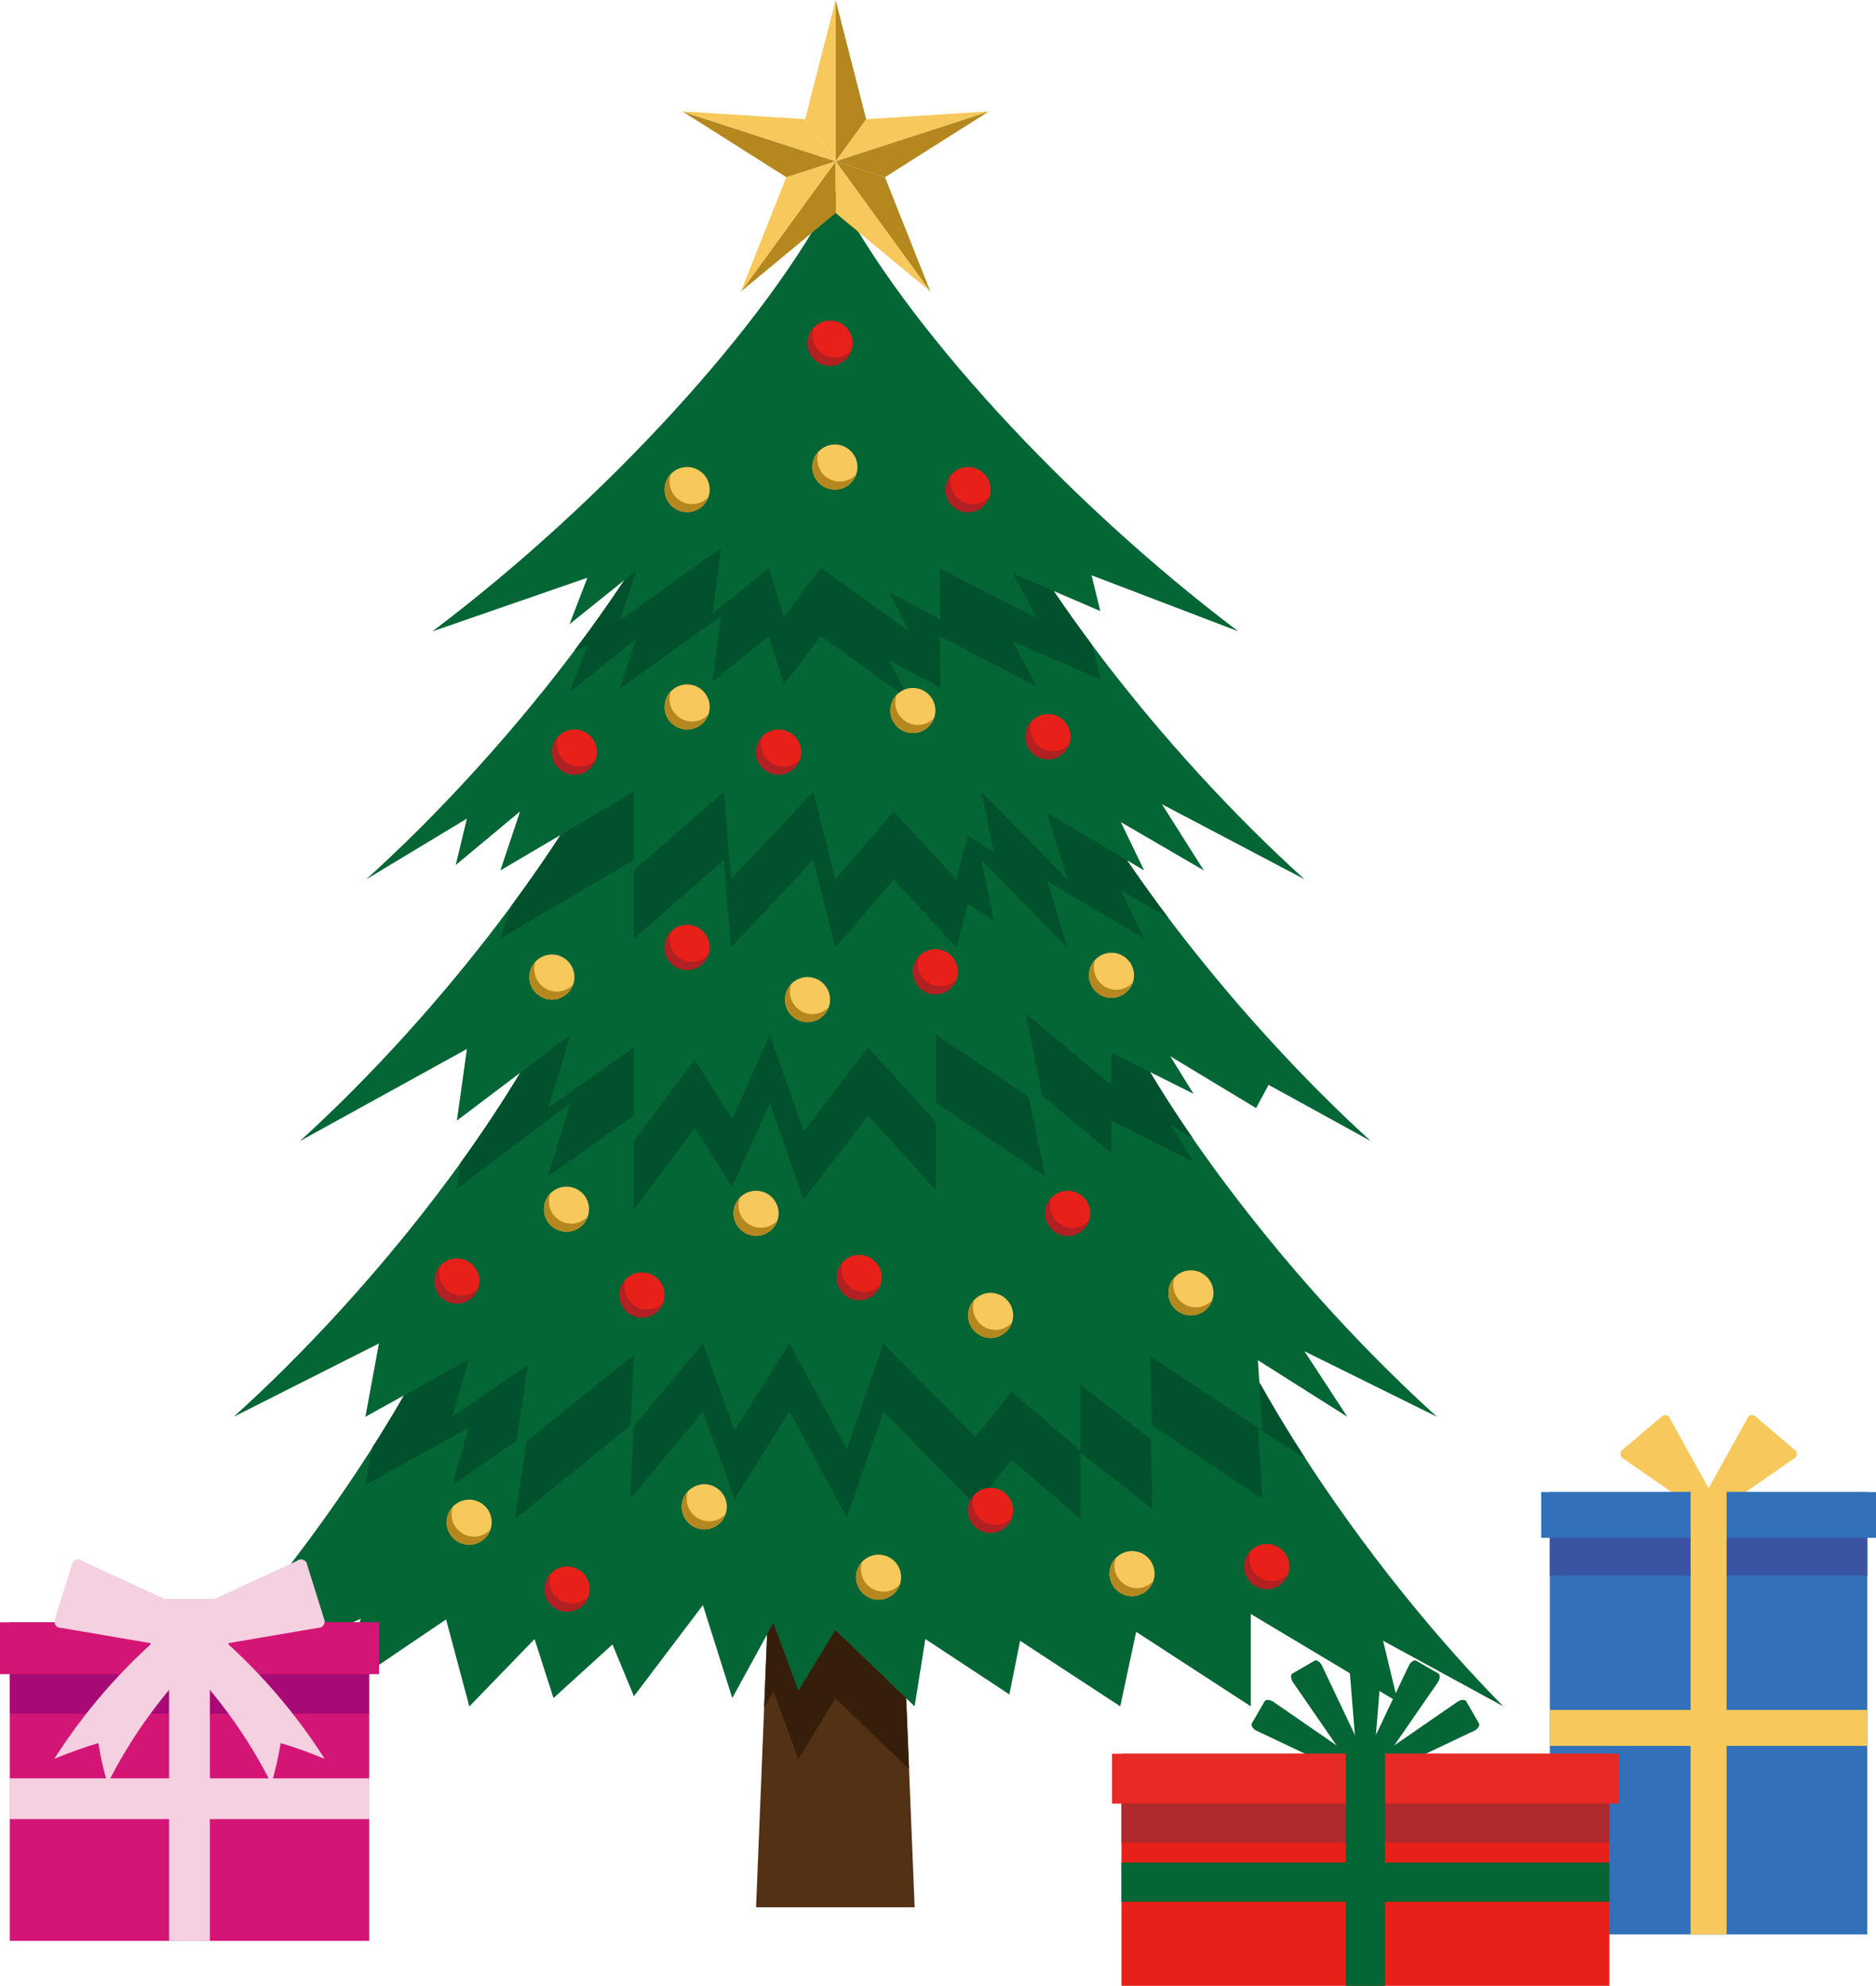 <?xml version="1.0" encoding="UTF-8"?><svg id="a" xmlns="http://www.w3.org/2000/svg" viewBox="0 0 583.19 617.44"><defs><style>.b{fill:#b12023;}.c{fill:#e72a25;}.d{fill:#d31576;}.e{fill:#e7211a;}.f{fill:#a70a75;}.g{fill:#ae2a2d;}.h{fill:#f4d0e0;}.i{fill:#3a54a1;}.j{fill:#f7c85b;}.k{fill:#533115;}.l{fill:#351f0a;}.m{fill:#046535;}.n{fill:#b4881f;}.o{fill:#3271b9;}.p{fill:#00512c;}</style></defs><polygon class="k" points="279.88 482.94 239.49 482.94 235.04 593 284.33 593 279.88 482.94"/><path class="m" d="M145.16,393.46c-15.42,41.13-53.38,96.76-93.09,137.1l60.13-27.29-9.63,24.7,36.1-24.46,7.23,27.05,20.28-20.94,5.88,18.34,18.34-16.68,6.67,16.12,21.44-28.35,9.13,28.9,12.78-23.35,7.78,21.12,11.49-18.9,24.64,23.72,3.33-20.94,26.12,17.23,3.34-16.68,31.13,20.38,4.95-23.16,35.63,23.16v-28.72l45.7,27.36-4.57-19.03,37.34,20.38c-39.7-40.35-77.67-95.97-93.09-137.1h-229.06Z"/><path class="m" d="M177.32,303.4c-17.34,41.13-60.02,96.76-104.66,137.1l45.14-22.79-4.21,22.79,32.11-17.79-5.07,17.79,23.44-16.12-3.98,26.68,36.96-29.82-1.13,23.51,22.57-27.04,9.88,27.04,17.04-27.04,17.87,32.93,11.37-32.93,28.57,29.1,11.29-14.09,21.35,18.34v-20.57l22.39,17.43-.67-26.32,34.85,23.15-1.39-21.84,27.79,17.59-13.31-20.37,41.18,20.37c-44.64-40.35-87.32-95.97-104.66-137.1h-164.74Z"/><path class="m" d="M197.06,217.67c-17.2,41.13-59.53,96.76-103.81,137.1l51.9-28.62-3.12,22.27,35.28-26.68-6.94,22.79,26.68-18.9v29.14l18.9-25.25,11.67,18.34,11.67-26.12,10.56,30.02,20.01-26.12,21.12,23.35v-27.24l33.91,22.79-6.11-29.46,26.68,22.23v-10.01l25.57,12.78-7.23-11.67,26.68,16.12,3.89-7.23,31.74,17.46c-44.28-40.35-86.61-95.97-103.81-137.1h-125.25Z"/><path class="m" d="M300.87,136.28c17.34,41.13,60.02,96.76,104.66,137.1l-44.31-23.33,13,20.57-25.78-15.01,7.23,15.01-30.02-17.79,6.11,20.56-26.68-27.22,3.89,18.9-8.1-5.29-3.57,13.61-19.45-21.11-18.16,21.11-6.86-27.22-25.57,27.22-2.22-27.22-27.98,24.46v-24.46l-41.5,24.46,6.11-18.34-20.01,16.68,3.49-14.45-31.31,18.89c44.64-40.35,87.32-95.97,104.66-137.1h82.37Z"/><path class="m" d="M259.68,59.21c-20.75,41.13-71.83,96.76-125.25,137.1l48.17-16.68-5.56,14.45,20.75-16.68-5.19,15.56,31.5-22.6-2.59,20.38,17.42-14.08,4.82,15.01,11.38-15.15,27.53,19.78-6.3-12.23,15.93,8.52-.19-15.93,30.2,15.56-7.41-13.9,27.15,11.67-2.7-11.12,45.58,17.41c-53.42-40.35-104.5-95.97-125.25-137.1Z"/><polygon class="l" points="259.68 506.85 248.2 525.74 240.41 504.62 238.47 508.18 237.55 531.03 238.47 529.35 240.41 525.79 248.2 546.91 259.68 528.02 281.7 549.21 282.59 550.06 281.7 528.03 259.68 506.85"/><path class="p" d="M392.44,444.76l-34.85-23.15.55,21.53,34.31,22.79-.95-14.94-.44-6.9,14.72,9.31c-5.15-7.95-9.95-15.85-14.28-23.59l.95,14.94Z"/><polygon class="p" points="335.86 451.07 314.52 432.72 303.22 446.81 274.65 417.72 263.28 450.65 245.42 417.72 228.38 444.76 218.5 417.72 197.01 443.46 195.93 465.93 218.5 438.89 228.38 465.93 245.42 438.89 263.28 471.82 274.65 438.89 303.22 467.99 314.52 453.89 335.86 472.24 335.86 451.67 358.25 469.1 357.7 447.5 335.86 430.5 335.86 451.07"/><polygon class="p" points="163.69 448.17 160.1 472.24 196 443.27 197.06 421.25 163.69 448.17"/><path class="p" d="M125.58,455.04l20.12-11.15-5.07,17.79,19.92-13.7,3.52-23.59-23.44,16.12,5.07-17.79-20.12,11.15c-3.08,5.35-6.38,10.77-9.85,16.22l-2.14,11.59,11.99-6.64Z"/><polygon class="p" points="249.86 351.77 239.3 321.75 227.63 347.88 215.96 329.53 197.06 354.78 197.06 375.95 215.96 350.7 227.63 369.05 239.3 342.92 249.86 372.94 269.87 346.81 291 370.16 291 348.99 269.87 325.64 249.86 351.77"/><polygon class="p" points="291 342.92 324.9 365.71 319.8 341.11 291 321.75 291 342.92"/><path class="p" d="M345.47,327.31v10.01l-26.68-22.23,5.31,25.6,21.37,17.81v-10.01l12.07,6.03,13.5,6.75-7.23-11.67,6.9,4.17c-4.76-6.91-9.17-13.74-13.17-20.41l-12.07-6.03Z"/><path class="p" d="M161.7,354.73l15.61-11.81-6.94,22.79,26.68-18.9v-21.17l-26.68,18.9,6.94-22.79-15.61,11.81c-5.46,9.11-11.71,18.51-18.54,27.99l-1.13,8.06,19.67-14.87Z"/><path class="p" d="M325.64,252.83l6.11,20.56-26.68-27.22,3.89,18.9-8.1-5.29-3.57,13.61-19.45-21.11-18.16,21.11-6.86-27.22-25.57,27.22-2.22-27.22-27.98,24.46v21.17l27.98-24.46,2.22,27.22,25.57-27.22,6.86,27.22,18.16-21.11,19.45,21.11,3.57-13.61,8.1,5.29-3.89-18.9,26.68,27.22-6.11-20.55,24.7,14.64,5.32,3.15-7.23-15.01,14.78,8.6c-4.51-5.99-8.82-11.98-12.87-17.92l-24.7-14.64Z"/><path class="p" d="M174.27,280.76l22.79-13.43v-21.17l-22.79,13.43c-4.71,7.27-9.86,14.66-15.34,22.07l-3.38,10.13,18.71-11.03Z"/><path class="p" d="M177.05,215.26l16.98-13.64,3.77-3.03-5.19,15.56,31.5-22.6-2.59,20.38,17.42-14.08,4.82,15.01,11.38-15.15,27.53,19.78-6.3-12.23,15.93,8.52-.19-15.93,30.2,15.56-7.41-13.9,12.69,5.45,14.47,6.22-2.61-10.74c-4.16-5.57-8.13-11.14-11.86-16.65l-12.69-5.45,7.41,13.9-30.2-15.56.19,15.93-15.93-8.52,6.3,12.23-27.53-19.78-11.38,15.15-4.82-15.01-17.42,14.08,2.59-20.38-31.5,22.6,5.19-15.56-3.77,3.03c-4.76,7.18-9.94,14.46-15.42,21.75l4.01-1.39-5.56,14.45Z"/><path class="j" d="M152.83,473.93c.36-3.85-2.47-7.27-6.32-7.64-3.85-.36-7.27,2.47-7.64,6.32s2.47,7.27,6.32,7.64c3.85.36,7.27-2.47,7.64-6.32Z"/><path class="n" d="M146.72,477.75c-3.85-.36-6.69-3.78-6.32-7.64.05-.57.19-1.11.37-1.63-1.04,1.1-1.75,2.52-1.9,4.14-.36,3.85,2.47,7.27,6.32,7.64,3.28.31,6.23-1.71,7.26-4.69-1.43,1.51-3.5,2.4-5.73,2.19Z"/><path class="j" d="M183.08,376.61c.36-3.85-2.47-7.27-6.32-7.64-3.85-.36-7.27,2.47-7.64,6.32-.36,3.85,2.47,7.27,6.32,7.64,3.85.36,7.27-2.47,7.64-6.32Z"/><path class="n" d="M176.98,380.43c-3.85-.36-6.69-3.78-6.32-7.64.05-.57.19-1.11.37-1.63-1.04,1.1-1.75,2.52-1.9,4.14-.36,3.85,2.47,7.27,6.32,7.64,3.28.31,6.23-1.71,7.26-4.69-1.43,1.51-3.5,2.4-5.73,2.19Z"/><path class="j" d="M178.55,304.44c.36-3.85-2.47-7.27-6.32-7.64-3.85-.36-7.27,2.47-7.64,6.32-.36,3.85,2.47,7.27,6.32,7.64,3.85.36,7.27-2.47,7.64-6.32Z"/><path class="n" d="M172.44,308.26c-3.85-.36-6.69-3.78-6.32-7.64.05-.57.19-1.11.37-1.63-1.04,1.1-1.75,2.52-1.9,4.14-.36,3.85,2.47,7.27,6.32,7.64,3.28.31,6.23-1.71,7.26-4.69-1.43,1.51-3.5,2.4-5.73,2.19Z"/><path class="j" d="M220.59,220.46c.36-3.85-2.47-7.27-6.32-7.64-3.85-.36-7.27,2.47-7.64,6.32-.36,3.85,2.47,7.27,6.32,7.64,3.85.36,7.27-2.47,7.64-6.32Z"/><path class="n" d="M214.49,224.29c-3.85-.36-6.69-3.78-6.32-7.64.05-.57.19-1.11.37-1.63-1.04,1.1-1.75,2.52-1.9,4.14-.36,3.85,2.47,7.27,6.32,7.64,3.28.31,6.23-1.71,7.26-4.69-1.43,1.51-3.5,2.4-5.73,2.19Z"/><path class="j" d="M220.59,152.88c.36-3.85-2.47-7.27-6.32-7.64-3.85-.36-7.27,2.47-7.64,6.32-.36,3.85,2.47,7.27,6.32,7.64,3.85.36,7.27-2.47,7.64-6.32Z"/><path class="n" d="M214.49,156.7c-3.85-.36-6.69-3.78-6.32-7.64.05-.57.19-1.11.37-1.63-1.04,1.1-1.75,2.52-1.9,4.14-.36,3.85,2.47,7.27,6.32,7.64,3.28.31,6.23-1.71,7.26-4.69-1.43,1.51-3.5,2.4-5.73,2.19Z"/><path class="j" d="M266.53,145.87c.36-3.85-2.47-7.27-6.32-7.64-3.85-.36-7.27,2.47-7.64,6.32-.36,3.85,2.47,7.27,6.32,7.64,3.85.36,7.27-2.47,7.64-6.32Z"/><path class="n" d="M260.42,149.69c-3.85-.36-6.69-3.78-6.32-7.64.05-.57.19-1.11.37-1.63-1.04,1.1-1.75,2.52-1.9,4.14-.36,3.85,2.47,7.27,6.32,7.64,3.28.31,6.23-1.71,7.26-4.69-1.43,1.51-3.5,2.4-5.73,2.19Z"/><path class="j" d="M290.76,221.57c.36-3.85-2.47-7.27-6.32-7.64-3.85-.36-7.27,2.47-7.64,6.32s2.47,7.27,6.32,7.64c3.85.36,7.27-2.47,7.64-6.32Z"/><path class="n" d="M284.66,225.39c-3.85-.36-6.69-3.78-6.32-7.64.05-.57.19-1.11.37-1.63-1.04,1.1-1.75,2.52-1.9,4.14-.36,3.85,2.47,7.27,6.32,7.64,3.28.31,6.23-1.71,7.26-4.69-1.43,1.51-3.5,2.4-5.73,2.19Z"/><path class="j" d="M258.02,311.45c.36-3.85-2.47-7.27-6.32-7.64-3.85-.36-7.27,2.47-7.64,6.32-.36,3.85,2.47,7.27,6.32,7.64,3.85.36,7.27-2.47,7.64-6.32Z"/><path class="n" d="M251.91,315.27c-3.85-.36-6.69-3.78-6.32-7.64.05-.57.19-1.11.37-1.63-1.04,1.1-1.75,2.52-1.9,4.14-.36,3.85,2.47,7.27,6.32,7.64,3.28.31,6.23-1.71,7.26-4.69-1.43,1.51-3.5,2.4-5.73,2.19Z"/><path class="j" d="M352.51,303.89c.36-3.85-2.47-7.27-6.32-7.64-3.85-.36-7.27,2.47-7.64,6.32-.36,3.85,2.47,7.27,6.32,7.64,3.85.36,7.27-2.47,7.64-6.32Z"/><path class="n" d="M346.4,307.71c-3.85-.36-6.69-3.78-6.32-7.64.05-.57.19-1.11.37-1.63-1.04,1.1-1.75,2.52-1.9,4.14-.36,3.85,2.47,7.27,6.32,7.64,3.28.31,6.23-1.71,7.26-4.69-1.43,1.51-3.5,2.4-5.73,2.19Z"/><path class="e" d="M183.29,494.72c.36-3.85-2.47-7.27-6.32-7.64-3.85-.36-7.27,2.47-7.64,6.32-.36,3.85,2.47,7.27,6.32,7.64,3.85.36,7.27-2.47,7.64-6.32Z"/><path class="b" d="M177.18,498.54c-3.85-.36-6.69-3.78-6.32-7.64.05-.57.19-1.11.37-1.63-1.04,1.1-1.75,2.52-1.9,4.14-.36,3.85,2.47,7.27,6.32,7.64,3.28.31,6.23-1.71,7.26-4.69-1.43,1.51-3.5,2.4-5.73,2.19Z"/><path class="e" d="M206.57,403.28c.36-3.85-2.47-7.27-6.32-7.64-3.85-.36-7.27,2.47-7.64,6.32-.36,3.85,2.47,7.27,6.32,7.64s7.27-2.47,7.64-6.32Z"/><path class="b" d="M200.46,407.11c-3.85-.36-6.69-3.78-6.32-7.64.05-.57.19-1.11.37-1.63-1.04,1.1-1.75,2.52-1.9,4.14-.36,3.85,2.47,7.27,6.32,7.64,3.28.31,6.23-1.71,7.26-4.69-1.43,1.51-3.5,2.4-5.73,2.19Z"/><path class="e" d="M149.01,398.94c.36-3.85-2.47-7.27-6.32-7.64-3.85-.36-7.27,2.47-7.64,6.32-.36,3.85,2.47,7.27,6.32,7.64,3.85.36,7.27-2.47,7.64-6.32Z"/><path class="b" d="M142.9,402.77c-3.85-.36-6.69-3.78-6.32-7.64.05-.57.19-1.11.37-1.63-1.04,1.1-1.75,2.52-1.9,4.14-.36,3.85,2.47,7.27,6.32,7.64,3.28.31,6.23-1.71,7.26-4.69-1.43,1.51-3.5,2.4-5.73,2.19Z"/><path class="e" d="M220.59,295.21c.36-3.85-2.47-7.27-6.32-7.64-3.85-.36-7.27,2.47-7.64,6.32-.36,3.85,2.47,7.27,6.32,7.64,3.85.36,7.27-2.47,7.64-6.32Z"/><path class="b" d="M214.49,299.03c-3.85-.36-6.69-3.78-6.32-7.64.05-.57.19-1.11.37-1.63-1.04,1.1-1.75,2.52-1.9,4.14-.36,3.85,2.47,7.27,6.32,7.64,3.28.31,6.23-1.71,7.26-4.69-1.43,1.51-3.5,2.4-5.73,2.19Z"/><path class="e" d="M185.56,234.48c.36-3.85-2.47-7.27-6.32-7.64-3.85-.36-7.27,2.47-7.64,6.32-.36,3.85,2.47,7.27,6.32,7.64,3.85.36,7.27-2.47,7.64-6.32Z"/><path class="b" d="M179.45,238.31c-3.85-.36-6.69-3.78-6.32-7.64.05-.57.19-1.11.37-1.63-1.04,1.1-1.75,2.52-1.9,4.14-.36,3.85,2.47,7.27,6.32,7.64,3.28.31,6.23-1.71,7.26-4.69-1.43,1.51-3.5,2.4-5.73,2.19Z"/><path class="e" d="M265.03,107.35c.36-3.85-2.47-7.27-6.32-7.64-3.85-.36-7.27,2.47-7.64,6.32-.36,3.85,2.47,7.27,6.32,7.64s7.27-2.47,7.64-6.32Z"/><path class="b" d="M258.92,111.17c-3.85-.36-6.69-3.78-6.32-7.64.05-.57.19-1.11.37-1.63-1.04,1.1-1.75,2.52-1.9,4.14-.36,3.85,2.47,7.27,6.32,7.64,3.28.31,6.23-1.71,7.26-4.69-1.43,1.51-3.5,2.4-5.73,2.19Z"/><path class="e" d="M307.92,152.88c.36-3.85-2.47-7.27-6.32-7.64-3.85-.36-7.27,2.47-7.64,6.32-.36,3.85,2.47,7.27,6.32,7.64,3.85.36,7.27-2.47,7.64-6.32Z"/><path class="b" d="M301.81,156.7c-3.85-.36-6.69-3.78-6.32-7.64.05-.57.19-1.11.37-1.63-1.04,1.1-1.75,2.52-1.9,4.14-.36,3.85,2.47,7.27,6.32,7.64,3.28.31,6.23-1.71,7.26-4.69-1.43,1.51-3.5,2.4-5.73,2.19Z"/><path class="e" d="M249.03,234.48c.36-3.85-2.47-7.27-6.32-7.64-3.85-.36-7.27,2.47-7.64,6.32-.36,3.85,2.47,7.27,6.32,7.64,3.85.36,7.27-2.47,7.64-6.32Z"/><path class="b" d="M242.93,238.31c-3.85-.36-6.69-3.78-6.32-7.64.05-.57.19-1.11.37-1.63-1.04,1.1-1.75,2.52-1.9,4.14-.36,3.85,2.47,7.27,6.32,7.64,3.28.31,6.23-1.71,7.26-4.69-1.43,1.51-3.5,2.4-5.73,2.19Z"/><path class="e" d="M332.78,229.69c.36-3.85-2.47-7.27-6.32-7.64-3.85-.36-7.27,2.47-7.64,6.32-.36,3.85,2.47,7.27,6.32,7.64,3.85.36,7.27-2.47,7.64-6.32Z"/><path class="b" d="M326.67,233.52c-3.85-.36-6.69-3.78-6.32-7.64.05-.57.19-1.11.37-1.63-1.04,1.1-1.75,2.52-1.9,4.14-.36,3.85,2.47,7.27,6.32,7.64,3.28.31,6.23-1.71,7.26-4.69-1.43,1.51-3.5,2.4-5.73,2.19Z"/><path class="e" d="M274.06,397.84c.36-3.85-2.47-7.27-6.32-7.64-3.85-.36-7.27,2.47-7.64,6.32-.36,3.85,2.47,7.27,6.32,7.64,3.85.36,7.27-2.47,7.64-6.32Z"/><path class="b" d="M267.95,401.66c-3.85-.36-6.69-3.78-6.32-7.64.05-.57.19-1.11.37-1.63-1.04,1.1-1.75,2.52-1.9,4.14-.36,3.85,2.47,7.27,6.32,7.64,3.28.31,6.23-1.71,7.26-4.69-1.43,1.51-3.5,2.4-5.73,2.19Z"/><path class="e" d="M297.77,302.78c.36-3.85-2.47-7.27-6.32-7.64-3.85-.36-7.27,2.47-7.64,6.32-.36,3.85,2.47,7.27,6.32,7.64,3.85.36,7.27-2.47,7.64-6.32Z"/><path class="b" d="M291.67,306.6c-3.85-.36-6.69-3.78-6.32-7.64.05-.57.19-1.11.37-1.63-1.04,1.1-1.75,2.52-1.9,4.14-.36,3.85,2.47,7.27,6.32,7.64,3.28.31,6.23-1.71,7.26-4.69-1.43,1.51-3.5,2.4-5.73,2.19Z"/><path class="e" d="M338.89,377.89c.36-3.85-2.47-7.27-6.32-7.64-3.85-.36-7.27,2.47-7.64,6.32-.36,3.85,2.47,7.27,6.32,7.64,3.85.36,7.27-2.47,7.64-6.32Z"/><path class="b" d="M332.79,381.71c-3.85-.36-6.69-3.78-6.32-7.64.05-.57.19-1.11.37-1.63-1.04,1.1-1.75,2.52-1.9,4.14-.36,3.85,2.47,7.27,6.32,7.64,3.28.31,6.23-1.71,7.26-4.69-1.43,1.51-3.5,2.4-5.73,2.19Z"/><path class="j" d="M280.1,491.03c.36-3.85-2.47-7.27-6.32-7.64-3.85-.36-7.27,2.47-7.64,6.32-.36,3.85,2.47,7.27,6.32,7.64,3.85.36,7.27-2.47,7.64-6.32Z"/><path class="n" d="M274,494.86c-3.85-.36-6.69-3.78-6.32-7.64.05-.57.19-1.11.37-1.63-1.04,1.1-1.75,2.52-1.9,4.14-.36,3.85,2.47,7.27,6.32,7.64,3.28.31,6.23-1.71,7.26-4.69-1.43,1.51-3.5,2.4-5.73,2.19Z"/><path class="e" d="M314.93,470.25c.36-3.85-2.47-7.27-6.32-7.64-3.85-.36-7.27,2.47-7.64,6.32-.36,3.85,2.47,7.27,6.32,7.64,3.85.36,7.27-2.47,7.64-6.32Z"/><path class="b" d="M308.82,474.07c-3.85-.36-6.69-3.78-6.32-7.64.05-.57.19-1.11.37-1.63-1.04,1.1-1.75,2.52-1.9,4.14-.36,3.85,2.47,7.27,6.32,7.64,3.28.31,6.23-1.71,7.26-4.69-1.43,1.51-3.5,2.4-5.73,2.19Z"/><path class="e" d="M400.81,487.71c.36-3.85-2.47-7.27-6.32-7.64-3.85-.36-7.27,2.47-7.64,6.32-.36,3.85,2.47,7.27,6.32,7.64s7.27-2.47,7.64-6.32Z"/><path class="b" d="M394.7,491.53c-3.85-.36-6.69-3.78-6.32-7.64.05-.57.19-1.11.37-1.63-1.04,1.1-1.75,2.52-1.9,4.14-.36,3.85,2.47,7.27,6.32,7.64,3.28.31,6.23-1.71,7.26-4.69-1.43,1.51-3.5,2.4-5.73,2.19Z"/><path class="j" d="M358.9,489.92c.36-3.85-2.47-7.27-6.32-7.64-3.85-.36-7.27,2.47-7.64,6.32-.36,3.85,2.47,7.27,6.32,7.64,3.85.36,7.27-2.47,7.64-6.32Z"/><path class="n" d="M352.8,493.75c-3.85-.36-6.69-3.78-6.32-7.64.05-.57.19-1.11.37-1.63-1.04,1.1-1.75,2.52-1.9,4.14-.36,3.85,2.47,7.27,6.32,7.64,3.28.31,6.23-1.71,7.26-4.69-1.43,1.51-3.5,2.4-5.73,2.19Z"/><path class="j" d="M225.93,469.14c.36-3.85-2.47-7.27-6.32-7.64-3.85-.36-7.27,2.47-7.64,6.32-.36,3.85,2.47,7.27,6.32,7.64,3.85.36,7.27-2.47,7.64-6.32Z"/><path class="n" d="M219.82,472.96c-3.85-.36-6.69-3.78-6.32-7.64.05-.57.19-1.11.37-1.63-1.04,1.1-1.75,2.52-1.9,4.14-.36,3.85,2.47,7.27,6.32,7.64,3.28.31,6.23-1.71,7.26-4.69-1.43,1.51-3.5,2.4-5.73,2.19Z"/><path class="j" d="M242.02,377.89c.36-3.85-2.47-7.27-6.32-7.64-3.85-.36-7.27,2.47-7.64,6.32-.36,3.85,2.47,7.27,6.32,7.64,3.85.36,7.27-2.47,7.64-6.32Z"/><path class="n" d="M235.91,381.71c-3.85-.36-6.69-3.78-6.32-7.64.05-.57.19-1.11.37-1.63-1.04,1.1-1.75,2.52-1.9,4.14-.36,3.85,2.47,7.27,6.32,7.64,3.28.31,6.23-1.71,7.26-4.69-1.43,1.51-3.5,2.4-5.73,2.19Z"/><path class="j" d="M314.93,409.64c.36-3.85-2.47-7.27-6.32-7.64-3.85-.36-7.27,2.47-7.64,6.32-.36,3.85,2.47,7.27,6.32,7.64,3.85.36,7.27-2.47,7.64-6.32Z"/><path class="n" d="M308.82,413.46c-3.85-.36-6.69-3.78-6.32-7.64.05-.57.19-1.11.37-1.63-1.04,1.1-1.75,2.52-1.9,4.14-.36,3.85,2.47,7.27,6.32,7.64,3.28.31,6.23-1.71,7.26-4.69-1.43,1.51-3.5,2.4-5.73,2.19Z"/><path class="j" d="M377.2,402.63c.36-3.85-2.47-7.27-6.32-7.64-3.85-.36-7.27,2.47-7.64,6.32-.36,3.85,2.47,7.27,6.32,7.64,3.85.36,7.27-2.47,7.64-6.32Z"/><path class="n" d="M371.09,406.45c-3.85-.36-6.69-3.78-6.32-7.64.05-.57.19-1.11.37-1.63-1.04,1.1-1.75,2.52-1.9,4.14-.36,3.85,2.47,7.27,6.32,7.64,3.28.31,6.23-1.71,7.26-4.69-1.43,1.51-3.5,2.4-5.73,2.19Z"/><polygon class="n" points="212.29 34.73 244.44 55.09 244.42 55.15 259.78 50.16 212.29 34.73"/><polygon class="j" points="259.78 0 250.3 37.06 250.26 37.06 259.78 50.16 259.78 0"/><polygon class="j" points="250.26 37.06 212.12 34.63 212.29 34.73 259.78 50.16 250.26 37.06"/><polygon class="n" points="269.3 37.06 269.26 37.06 259.78 0 259.78 0 259.78 50.16 269.3 37.06"/><polygon class="j" points="307.27 34.73 307.44 34.63 269.3 37.06 259.78 50.16 307.27 34.73"/><polygon class="n" points="230.42 90.57 259.78 66.24 259.78 50.16 230.42 90.57"/><polygon class="n" points="289.14 90.57 289.23 90.65 275.14 55.15 259.78 50.16 289.14 90.57"/><polygon class="j" points="244.42 55.15 230.32 90.65 230.42 90.57 259.78 50.16 244.42 55.15"/><polygon class="n" points="307.27 34.73 259.78 50.16 275.14 55.15 275.12 55.09 307.27 34.73"/><polygon class="j" points="259.78 66.24 259.78 66.24 289.14 90.57 259.78 50.16 259.78 66.24"/><rect class="d" x="3.06" y="504.41" width="111.7" height="99.03"/><rect class="d" y="504.41" width="117.81" height="16.12"/><rect class="f" x="3.06" y="520.53" width="111.7" height="12.27"/><rect class="h" x="3.06" y="552.92" width="111.7" height="12.67"/><rect class="h" x="9.39" y="547.59" width="99.03" height="12.67" transform="translate(612.83 495.02) rotate(90)"/><path class="h" d="M55.35,499.07l-29.73-13.7c-.92-.84-2.37-.65-3.05.4l-5.69,18.17c-.12,1.24.9,2.28,2.14,2.2l33.38,5.7,2.93-12.77Z"/><path class="h" d="M62.47,499.07l29.73-13.7c.92-.84,2.37-.65,3.05.4l5.69,18.17c.12,1.24-.9,2.28-2.14,2.2l-33.38,5.7-2.93-12.77Z"/><path class="h" d="M16.87,546.87c4.61-1.93,9.18-3.57,13.69-4.91.72,4.41,1.68,8.63,2.87,12.66,7.5-15,17.74-29.04,30.21-41.17-2.49-3.38-4.97-6.76-7.46-10.14-15.17,11.96-28.59,26.74-39.32,43.56Z"/><path class="h" d="M100.94,546.87c-4.61-1.93-9.18-3.57-13.69-4.91-.72,4.41-1.68,8.63-2.87,12.66-7.5-15-17.74-29.04-30.21-41.17,2.49-3.38,4.97-6.76,7.46-10.14,15.17,11.96,28.59,26.74,39.32,43.56Z"/><polygon class="h" points="58.91 518.52 71.15 511.49 66.47 497.09 51.34 497.09 46.66 511.49 58.91 518.52"/><path class="j" d="M528.94,466.71l14.03-25.29c.22-1.08,1.35-1.7,2.38-1.31l12.97,11c.56.95.13,2.17-.89,2.56l-24.59,17.04-3.89-4.01Z"/><path class="j" d="M533.36,466.71l-14.03-25.29c-.22-1.08-1.35-1.7-2.38-1.31l-12.97,11c-.56.95-.13,2.17.89,2.56l24.59,17.04,3.89-4.01Z"/><rect class="o" x="481.8" y="463.9" width="98.69" height="137.55"/><rect class="o" x="479.1" y="463.9" width="104.09" height="14.24"/><rect class="i" x="481.8" y="478.14" width="98.69" height="11.72"/><rect class="j" x="481.8" y="531.63" width="98.69" height="11.19"/><rect class="j" x="462.18" y="526.88" width="137.94" height="11.19" transform="translate(1063.62 1.33) rotate(90)"/><path class="m" d="M427.16,546.64h-5.39l-2.5-30.98c-.11-1.31.48-2.49,1.24-2.49h7.9c.76,0,1.35,1.17,1.24,2.49l-2.5,30.98Z"/><path class="m" d="M424.29,545.97l-4.67,2.7-17.65-25.58c-.75-1.09-.83-2.4-.17-2.78l6.85-3.95c.66-.38,1.76.34,2.32,1.53l13.33,28.08Z"/><path class="m" d="M421.47,546.81l-2.7,4.67-28.08-13.33c-1.19-.57-1.92-1.66-1.53-2.32l3.95-6.85c.38-.66,1.69-.58,2.78.17l25.58,17.65Z"/><path class="m" d="M427.45,546.81l2.7,4.67,28.08-13.33c1.19-.57,1.92-1.66,1.53-2.32l-3.95-6.85c-.38-.66-1.69-.58-2.78.17l-25.58,17.65Z"/><path class="m" d="M424.63,545.97l4.67,2.7,17.65-25.58c.75-1.09.83-2.4.17-2.78l-6.85-3.95c-.66-.38-1.76.34-2.32,1.53l-13.33,28.08Z"/><rect class="e" x="348.63" y="545.27" width="151.67" height="72.17"/><rect class="c" x="345.69" y="545.27" width="157.54" height="15.5"/><rect class="g" x="348.63" y="560.77" width="151.67" height="12.09"/><rect class="m" x="348.63" y="579.11" width="151.67" height="12.18"/><rect class="m" x="388.16" y="575.05" width="72.6" height="12.18" transform="translate(1005.6 156.68) rotate(90)"/></svg>